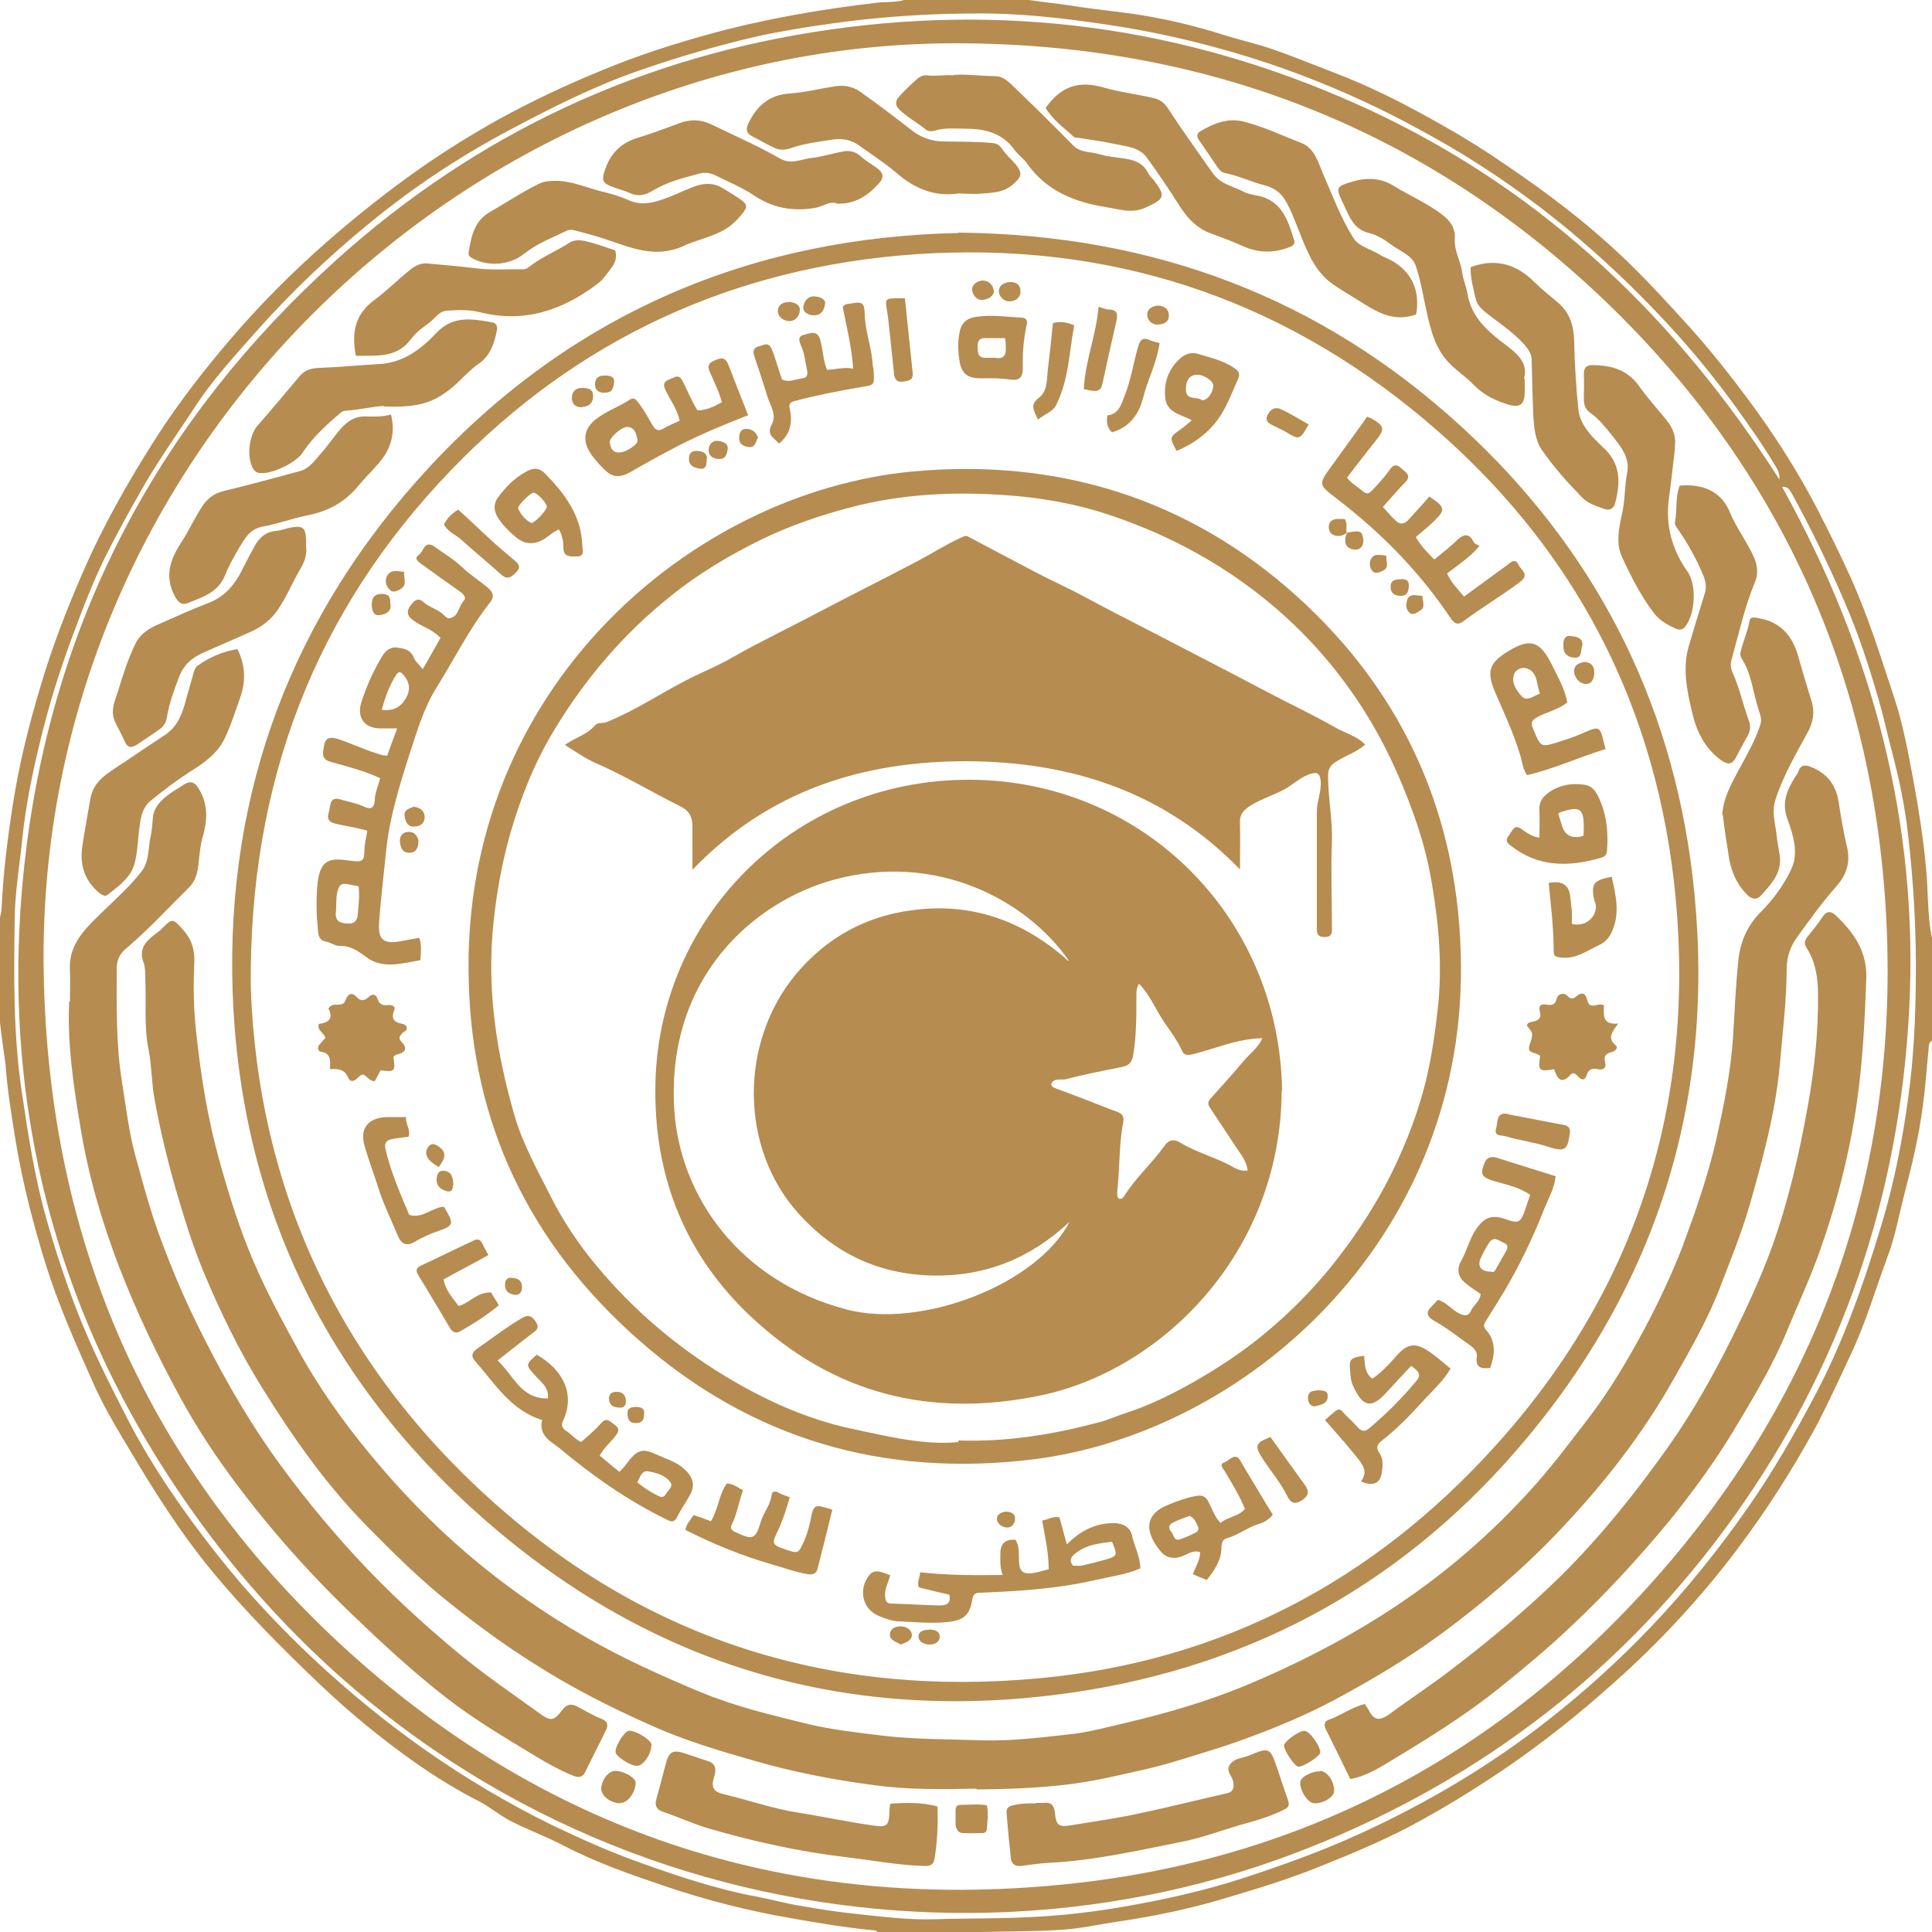 <?xml version="1.0" encoding="UTF-8"?>
<svg id="Layer_1" data-name="Layer 1" xmlns="http://www.w3.org/2000/svg" viewBox="0 0 50 50">
  <path d="m25.42,50h-2.71s-.04-.04-.06-.04c-.74-.07-1.47-.19-2.19-.32-1.11-.19-2.2-.47-3.26-.83-.89-.3-1.78-.61-2.62-1.05-.42-.22-.86-.38-1.28-.59-.32-.15-.58-.38-.88-.54-.61-.31-1.19-.67-1.74-1.06-.83-.59-1.61-1.23-2.35-1.93-1-.95-1.98-1.93-2.86-3-.79-.96-1.45-2-2.08-3.06-.36-.6-.73-1.21-1.01-1.86-.44-.99-.88-1.98-1.2-3.01-.32-1.03-.59-2.08-.77-3.15-.11-.68-.22-1.35-.27-2.04C.09,27.17.04,26.82,0,26.46c0-.9,0-1.81,0-2.71.01-.07.04-.15.04-.22.04-.9.15-1.8.29-2.69.16-1.04.41-2.05.71-3.05.3-1.02.68-2.01,1.11-2.99.52-1.2,1.17-2.34,1.87-3.44.58-.91,1.25-1.77,1.95-2.59.77-.9,1.61-1.74,2.5-2.52.64-.56,1.3-1.09,1.98-1.59.79-.58,1.61-1.1,2.47-1.58.86-.47,1.75-.89,2.66-1.26.91-.38,1.84-.68,2.79-.94,1.42-.39,2.87-.64,4.33-.81.23-.03.47,0,.7-.07h3.23c.37.06.75.09,1.12.15.61.1,1.23.15,1.84.25.71.12,1.41.29,2.1.51.41.13.83.22,1.23.36.53.18,1.06.4,1.58.6,1.01.38,1.95.87,2.88,1.4.55.31,1.09.65,1.61,1.01,1.03.7,2.03,1.45,2.94,2.31.64.6,1.22,1.24,1.81,1.89.53.59,1.02,1.21,1.49,1.84.67.9,1.28,1.85,1.8,2.85.31.6.61,1.21.89,1.83.44.99.76,2.02,1.1,3.05.24.72.37,1.47.51,2.21.13.71.24,1.42.31,2.15.07.64.03,1.29.17,1.92v2.6c-.11.05-.09.15-.1.24-.05.49-.08.98-.15,1.47-.1.77-.28,1.52-.48,2.28-.14.55-.24,1.11-.44,1.63-.31.84-.56,1.7-.95,2.52-.3.64-.59,1.28-.92,1.9-.59,1.08-1.26,2.13-2,3.11-.96,1.28-2.06,2.46-3.26,3.52-.85.76-1.73,1.46-2.67,2.11-.72.49-1.45.95-2.21,1.37-.85.48-1.76.86-2.66,1.22-.79.32-1.6.57-2.41.81-.92.28-1.87.48-2.83.62-.48.07-.95.18-1.43.21-.69.05-1.39.04-2.08.06ZM1.13,25.12c.11,7.02,2.71,12.94,7.93,17.66,5.25,4.73,11.47,6.69,18.46,5.99,6.35-.63,11.61-3.53,15.73-8.39,4.15-4.91,5.97-10.67,5.54-17.06-.42-6.19-2.93-11.48-7.46-15.73C36.67,3.23,31.08,1.12,24.71,1.12,12.02,1.13.93,11.8,1.13,25.12Zm44.92-12.7c.02-.16-.05-.28-.12-.39-.31-.52-.66-1.01-1.01-1.5-.53-.73-1.1-1.43-1.71-2.09-.71-.77-1.46-1.5-2.26-2.19-.96-.83-1.98-1.57-3.05-2.23-.59-.36-1.19-.69-1.81-1.01-1.06-.54-2.14-.99-3.26-1.37-1.38-.46-2.79-.8-4.23-1.01-1.14-.17-2.29-.3-3.44-.28-.78,0-1.57.04-2.35.11-.44.04-.88.09-1.3.15-.64.09-1.27.19-1.91.33-1.04.24-2.07.54-3.07.89-1.13.39-2.2.93-3.26,1.49-1.33.7-2.59,1.53-3.75,2.49-1,.82-1.94,1.71-2.81,2.68-.59.67-1.21,1.33-1.69,2.08-.42.64-.86,1.26-1.25,1.92-.37.64-.73,1.29-1.06,1.95-.35.72-.63,1.47-.91,2.23-.29.8-.54,1.61-.74,2.43-.21.85-.39,1.71-.48,2.58-.07.7-.19,1.39-.2,2.09-.02,1.51-.04,3.03.19,4.53.16,1.09.33,2.18.63,3.24.22.78.47,1.54.76,2.3.39,1.02.88,1.99,1.38,2.96.65,1.24,1.45,2.38,2.31,3.47.75.95,1.58,1.83,2.46,2.66,1.85,1.73,3.89,3.18,6.17,4.3.75.36,1.51.7,2.3.98.98.35,1.96.68,2.98.87.38.07.76.18,1.14.24.51.09,1.02.17,1.53.22.65.07,1.31.15,1.96.13.91-.03,1.82-.01,2.72-.07.72-.04,1.44-.13,2.14-.25,1.05-.18,2.09-.41,3.11-.74,1.04-.34,2.07-.71,3.07-1.17,1.72-.79,3.34-1.75,4.83-2.92.96-.75,1.85-1.56,2.69-2.44.91-.96,1.73-1.98,2.49-3.07.63-.9,1.17-1.84,1.68-2.8.78-1.45,1.32-3,1.79-4.57.32-1.07.53-2.16.68-3.27.13-.96.18-1.93.19-2.9.02-1.29-.05-2.58-.2-3.87-.08-.73-.23-1.44-.42-2.16-.12-.46-.22-.92-.35-1.37-.25-.85-.52-1.69-.88-2.51-.41-.96-.87-1.9-1.37-2.81-.05-.08-.09-.16-.24-.15,2.34,4.22,3.54,8.69,3.29,13.52-.25,4.81-1.73,9.2-4.53,13.12-2.81,3.93-6.49,6.78-10.98,8.57-9.71,3.88-22.28,1.24-29.33-9.29C1.21,33.51-.08,27.89.69,21.88c.77-6.02,3.5-11.08,8-15.14,3.66-3.3,7.94-5.29,12.83-5.98,4.89-.69,9.56.04,14.02,2.13,4.46,2.1,7.87,5.38,10.51,9.52Z" style="fill: #b68c50;"/>
  <path d="m25.26,46.29c-.88.02-1.76.03-2.64-.09-1.06-.14-2.1-.34-3.13-.64-.91-.26-1.81-.53-2.67-.92-1.03-.46-2.04-.97-2.99-1.58-.75-.47-1.46-.99-2.15-1.54-.79-.62-1.5-1.33-2.2-2.04-1.06-1.08-1.91-2.3-2.7-3.57-.59-.95-1.08-1.96-1.51-2.99-.29-.7-.51-1.42-.72-2.14-.22-.77-.41-1.55-.55-2.33-.08-.42-.07-.85-.15-1.26-.13-.62-.06-1.24-.09-1.86,0-.14,0-.29-.04-.41-.14-.35.04-.55.29-.74.06-.05.13-.09.18-.15.27-.27.28-.26.53.01.23.25.32.52.31.86-.03.61-.02,1.23.05,1.84.12,1.13.3,2.24.61,3.34.25.89.52,1.76.89,2.61.32.74.7,1.45,1.09,2.16.54,1,1.19,1.92,1.92,2.8.76.92,1.59,1.78,2.5,2.56.96.82,1.99,1.54,3.09,2.17.96.55,1.96,1,2.97,1.42.9.37,1.83.59,2.77.82.63.15,1.28.22,1.93.3.86.1,1.73.09,2.59.12.74.02,1.46-.07,2.19-.15.52-.05,1.02-.19,1.53-.31,1.03-.24,2.05-.54,3.03-.94,1.28-.53,2.5-1.15,3.67-1.9,1.45-.93,2.73-2.03,3.87-3.31.48-.54.92-1.13,1.36-1.7.57-.74,1.04-1.54,1.48-2.36.36-.68.69-1.38.97-2.1.34-.92.66-1.83.88-2.79.19-.86.37-1.73.43-2.62.04-.67.07-1.35.14-2.02.05-.47.23-.89.59-1.25.31-.31.58-.68.77-1.08.21-.42.06-.9-.09-1.31-.16-.43-.01-.75.19-1.08.03-.05.07-.09.09-.15.05-.17.17-.19.33-.12.41.16.64.46.71.88.06.4.13.8.22,1.19.09.38,0,.7-.26,1-.38.43-.72.9-1.05,1.36-.16.23-.24.47-.25.76,0,.85-.11,1.69-.18,2.54-.12,1.24-.44,2.42-.78,3.61-.21.73-.5,1.43-.77,2.14-.32.83-.76,1.59-1.19,2.35-.81,1.44-1.82,2.73-2.96,3.93-.94.99-1.97,1.87-3.07,2.68-.83.61-1.7,1.13-2.6,1.62-.84.46-1.73.83-2.63,1.15-.53.19-1.06.34-1.6.51-.58.18-1.18.3-1.77.43-1.12.25-2.26.3-3.4.31Z" style="fill: #b68c50;"/>
  <path d="m24.8,6.02c5.07.05,9.39,1.69,13.03,5.03,3.4,3.12,5.42,7.01,5.97,11.6.65,5.44-.76,10.33-4.27,14.55-3.07,3.69-7.02,5.91-11.76,6.6-5.75.84-10.88-.65-15.25-4.49-4.11-3.61-6.31-8.2-6.5-13.66-.17-5.18,1.55-9.73,5.07-13.54,3.72-4.02,8.39-5.97,13.71-6.08ZM6.49,25.55c.18,5.16,2.23,9.7,6.26,13.31,4.05,3.62,8.82,5.08,14.18,4.57,4.69-.44,8.62-2.53,11.75-5.99,3.63-4,5.18-8.78,4.69-14.16-.46-5-2.64-9.17-6.48-12.4-3.8-3.2-8.22-4.64-13.2-4.3-4.72.33-8.76,2.2-12.02,5.59-3.51,3.65-5.23,8.07-5.18,13.38Z" style="fill: #b68c50;"/>
  <path d="m1.81,25.92c0-.27.01-.54,0-.81-.04-.66.38-1.06.8-1.47.36-.35.73-.68,1.04-1.07.22-.27.18-.62.25-.94.04-.16.04-.32.06-.49.03-.25.19-.41.38-.56.13-.1.28-.18.41-.27.19-.12.3-.07.41.13.24.41.2.83.08,1.24-.08.29-.08.58-.13.86-.04.19-.12.34-.25.46-.53.52-1.03,1.07-1.6,1.55-.16.13-.24.3-.24.52,0,.99-.02,1.97.14,2.95.1.62.17,1.24.33,1.84.19.7.38,1.41.63,2.1.29.79.61,1.56.98,2.31.56,1.14,1.18,2.25,1.91,3.3.67.95,1.4,1.85,2.19,2.71.83.9,1.73,1.73,2.67,2.51.68.56,1.41,1.06,2.12,1.57.26.19.35.17.55-.09.1-.14.21-.2.39-.11.21.11.42.24.63.32.18.07.18.18.12.3-.17.36-.36.71-.53,1.07-.1.21-.26.13-.4.07-.31-.13-.61-.3-.89-.47-.81-.49-1.62-.97-2.36-1.55-.84-.66-1.62-1.38-2.39-2.12-.75-.72-1.45-1.47-2.11-2.26-.86-1.03-1.65-2.11-2.3-3.29-.61-1.11-1.16-2.26-1.62-3.45-.45-1.18-.8-2.38-1-3.62-.18-1.07-.34-2.15-.29-3.24Z" style="fill: #b68c50;"/>
  <path d="m34.94,46.03c-.21-.43-.42-.86-.63-1.28-.06-.12-.02-.21.07-.24.32-.11.6-.33.94-.41.03.05.06.08.08.12.15.3.28.34.56.14.54-.4,1.11-.77,1.65-1.19.97-.74,1.9-1.52,2.77-2.37,1.05-1.04,1.96-2.18,2.81-3.38.62-.88,1.14-1.81,1.62-2.77.39-.79.76-1.58,1.06-2.41.42-1.18.7-2.4.92-3.64.17-.95.27-1.9.26-2.86,0-.42-.06-.84-.29-1.2-.08-.12-.06-.2.02-.3.13-.16.26-.32.38-.5.12-.19.24-.16.37-.03.46.44.79.92.77,1.61-.04,1.07-.09,2.13-.24,3.18-.19,1.35-.53,2.67-.99,3.95-.24.67-.55,1.33-.82,1.99-.38.92-.89,1.76-1.4,2.61-.5.82-1.07,1.6-1.68,2.35-.78.94-1.6,1.83-2.49,2.67-.61.58-1.26,1.12-1.92,1.65-.84.67-1.74,1.23-2.65,1.78-.35.21-.7.45-1.15.54Z" style="fill: #b68c50;"/>
  <path d="m39.46,9.81c0,.15,0,.23,0,.31,0,.35-.11.45-.46.34-.32-.1-.62-.25-.86-.5-.18-.19-.41-.34-.6-.53-.39-.38-.51-.87-.62-1.37-.09-.4-.15-.8-.28-1.18-.1-.28-.41-.38-.64-.55-.17-.13-.36-.25-.57-.3-.43-.1-.53-.49-.69-.81-.18-.37-.15-.4.26-.52.37-.11.73-.1,1.07.11.42.26.87.45,1.26.75.21.16.34.35.32.63-.02.3.15.56.19.85.02.19.11.38.14.57.1.61.54.98.98,1.31.35.26.59.5.48.88Z" style="fill: #b68c50;"/>
  <path d="m27.08,2.77c.39-.55.86-.69,1.5-.5.42.12.86.17,1.28.27.18.04.29.14.39.3.36.55.74,1.08,1.12,1.62.21.31.52.35.79.49.11.06.24.09.37.11.64.12.8.63.96,1.15.04.11-.04.16-.13.19-.39.15-.78.15-1.17-.02-.28-.13-.57-.23-.86-.34-.34-.13-.57-.36-.77-.66-.28-.44-.57-.88-.88-1.3-.2-.28-.55-.29-.86-.36-.32-.07-.64-.11-.97-.16-.02,0-.04,0-.05-.01-.26-.24-.56-.45-.74-.76Z" style="fill: #b68c50;"/>
  <path d="m9.94,10.51c-.2-.01-.59.09-.99.12-.04,0-.08.01-.12.04-.38.32-.74.65-1.01,1.06-.17.25-.81.56-1.11.51-.08-.01-.12-.05-.16-.11-.17-.29-.11-.85.11-1.11.37-.42.73-.85,1.09-1.28.14-.17.31-.21.52-.22.53-.02,1.05-.07,1.57-.1.61-.04,1.06-.39,1.45-.8.43-.46.92-.37,1.44-.28.12.02.15.11.13.21-.07.34-.17.66-.48.87-.22.15-.41.37-.61.55-.53.46-.93.58-1.83.55Z" style="fill: #b68c50;"/>
  <path d="m14.38,4.68c.41,0,.78.17,1.17.27.25.06.5.13.74.24.38.16.74.02,1.1-.12.22-.09.44-.2.66-.27.2-.06.41-.06.6.04.11.06.22.13.33.2.42.26.42.29.09.65-.38.41-.92.46-1.39.68-.73.33-1.37.03-2.04-.19-.27-.09-.54-.16-.82-.23-.04-.01-.09,0-.13.01-.39.19-.79.34-1.13.61-.37.3-.95.34-1.36.1-.07-.04-.08-.09-.07-.15.07-.41.14-.8.56-1.04.42-.24.82-.51,1.25-.72.14-.07.28-.08.43-.08Z" style="fill: #b68c50;"/>
  <path d="m10.12,10.73c.12.5-.01.91-.33,1.27-.17.2-.36.38-.53.59-.35.42-.79.65-1.32.75-.39.08-.76.22-1.15.29-.32.06-.45.3-.59.53-.14.24-.28.48-.38.74-.18.43-.57.55-.94.7-.19.08-.28-.02-.37-.2-.28-.55-.06-1,.23-1.44.18-.29.32-.6.51-.88.14-.2.3-.31.53-.37.66-.16,1.33-.34,1.99-.52.24-.07.38-.28.54-.46.2-.22.36-.48.57-.7.18-.18.37-.27.62-.25.2,0,.4.01.61-.05Z" style="fill: #b68c50;"/>
  <path d="m24.67,1.94c.35-.03.71.03,1.08.03.18,0,.31.11.43.22.54.52,1.08,1.05,1.6,1.58.19.19.45.15.67.22.22.07.46.08.69.12.25.04.46.13.58.38.03.06.08.11.13.16.33.43.29.5-.2.72-.36.17-.69.04-1.03-.01-.81-.13-1.54-.42-2.04-1.13-.09-.13-.24-.23-.33-.36-.32-.44-.78-.54-1.28-.54-.26,0-.52-.03-.77.05-.07.02-.16.03-.23-.02-.22-.18-.47-.31-.68-.51-.14-.13-.12-.24-.02-.35.15-.17.31-.32.48-.47.06-.05.16-.09.24-.08.23.03.45-.02.69,0Z" style="fill: #b68c50;"/>
  <path d="m43.46,12.57c.59-.06,1.09.14,1.31.69.17.41.45.77.63,1.18.09.21.1.42.02.62-.27.65-.42,1.34-.61,2.02-.03.11-.02.22.03.33.18.4.27.83.42,1.24.05.14.04.26-.03.39-.11.19-.21.39-.32.59-.1.17-.21.15-.36.05-.43-.31-.64-.74-.76-1.25-.13-.56-.25-1.12-.09-1.69.13-.45.27-.9.41-1.35.05-.15.05-.28-.01-.45-.18-.45-.41-.86-.68-1.25-.04-.06-.09-.12-.07-.19.06-.3,0-.62.12-.93Z" style="fill: #b68c50;"/>
  <path d="m44.57,21.11c.02-.42.21-.78.41-1.15.21-.39.44-.78.58-1.21.04-.12,0-.24-.04-.36-.15-.44-.18-.92-.43-1.32-.03-.05-.06-.11-.05-.17.06-.28.19-.55.24-.84.02-.11.15-.08.24-.06.57.1.87.46,1.02.99.11.4.23.79.35,1.18.08.27.03.52-.1.77-.31.57-.64,1.13-.84,1.75-.11.33,0,.63.03.94.02.17.05.34.08.51.06.45-.22.74-.48,1.03-.11.12-.24.12-.38-.03-.27-.28-.4-.6-.46-.98-.05-.36-.12-.71-.15-1.07Z" style="fill: #b68c50;"/>
  <path d="m21.65,5.26c-.19-.06-.36.09-.56.12-.58.1-1.1,0-1.59-.33-.3-.2-.64-.34-.96-.5-.14-.07-.29-.1-.43-.06-.41.11-.83.21-1.21.44-.18.11-.37.17-.59.07-.12-.06-.26-.09-.39-.14-.33-.11-.37-.18-.25-.5.14-.4.41-.66.82-.79.37-.11.73-.25,1.09-.38.28-.11.56-.1.83.03.59.29,1.2.55,1.77.88.3.17.54.02.81-.01.28-.03.55-.12.83-.17.17-.03.31,0,.45.12.13.12.29.21.44.32.15.11.17.24.05.37-.29.33-.63.56-1.11.54Z" style="fill: #b68c50;"/>
  <path d="m6.15,16.81c.21.43.21.84.06,1.26-.13.36-.24.73-.41,1.07-.18.36-.51.6-.85.81-.37.24-.72.5-1.06.78-.18.15-.24.38-.27.6-.05.32-.05.64-.12.95-.09.43-.42.64-.72.88-.06.05-.14,0-.21-.05-.38-.32-.51-.72-.44-1.2.06-.42.14-.83.21-1.24.06-.37.32-.58.61-.77.43-.28.86-.58,1.29-.86.37-.23.49-.6.59-.99.06-.22.13-.45.19-.67.02-.06.05-.12.09-.15.31-.22.65-.37,1.03-.43Z" style="fill: #b68c50;"/>
  <path d="m7.92,14.13c.03.2-.03.4-.14.58-.2.34-.35.71-.57,1.04-.18.28-.43.47-.72.6-.42.19-.85.37-1.27.56-.28.13-.48.32-.59.62-.13.34-.25.67-.31,1.03-.02.13-.08.24-.2.32-.18.13-.37.25-.56.38-.15.1-.26.11-.34-.09-.07-.17-.18-.34-.25-.51-.12-.28.01-.53.09-.79.12-.4.25-.8.43-1.18.13-.29.37-.43.65-.55.41-.18.82-.37,1.24-.53.46-.17.72-.51.92-.93.1-.2.21-.4.32-.6.12-.19.28-.32.52-.34.14-.01.27-.07.4-.09.3-.05.37.01.38.32,0,.05,0,.1,0,.17Z" style="fill: #b68c50;"/>
  <path d="m36.64,8.14c-.62.22-1.07-.11-1.54-.4-.19-.12-.38-.23-.57-.36-.53-.35-.72-.93-.94-1.47-.1-.25-.19-.5-.33-.73-.12-.2-.29-.32-.52-.38-.35-.09-.68-.25-1.03-.32-.13-.02-.19-.14-.26-.24-.14-.2-.27-.4-.41-.6-.07-.09-.08-.18.02-.24.34-.2.69-.35,1.1-.26.53.13,1.02.37,1.52.56.35.14.44.52.57.82.24.55.45,1.12.77,1.63.14.23.44.29.67.43.09.06.2.1.3.15.54.29.77.79.66,1.4Z" style="fill: #b68c50;"/>
  <path d="m24.85,5c-.66.11-1.19-.12-1.68-.55-.28-.24-.6-.44-.9-.66-.21-.16-.45-.22-.71-.18-.37.06-.75.1-1.11.23-.12.04-.26.05-.38,0-.2-.09-.4-.21-.6-.31-.15-.08-.18-.18-.1-.34.22-.46.55-.74,1.07-.77.4-.03.79-.13,1.19-.19.29-.04.51.04.71.2.42.3.83.61,1.24.93.24.19.5.29.81.3.42.01.85,0,1.27.04.12.01.2.04.27.15.1.15.24.27.36.41.18.23.15.31-.07.51-.24.21-.53.22-.82.24-.18.02-.36,0-.55,0Z" style="fill: #b68c50;"/>
  <path d="m43.35,11.58c-.05.44-.1.89-.16,1.33-.09.69.08,1.31.48,1.88.24.34.21,1.07-.05,1.42-.07.09-.15.1-.25.06-.22-.1-.42-.21-.58-.42-.33-.44-.58-.93-.81-1.43-.17-.36-.08-.76,0-1.13.08-.35.06-.7.13-1.05.08-.4-.17-.69-.39-.97-.17-.21-.34-.43-.57-.59-.11-.08-.16-.19-.16-.34,0-.22.01-.43,0-.65,0-.2.08-.25.27-.24.46.01.86.13,1.15.53.22.31.47.59.71.88.17.21.27.44.22.72Z" style="fill: #b68c50;"/>
  <path d="m15.92,6.48c.06.19-.01.34-.11.47-.1.14-.21.29-.34.39-.91.69-1.9,1.03-3.05.74-.28-.07-.57-.06-.86-.04-.21.02-.31.21-.46.32-.17.12-.34.25-.46.41-.38.52-.92.42-1.43.44-.11-.58-.04-1.06.47-1.44.33-.24.62-.54.95-.8.14-.11.28-.17.45-.15.4.04.81.07,1.21.12.42.06.83.02,1.25.03.07,0,.11-.03.16-.07.32-.25.7-.4,1.04-.62.16-.1.35-.06.53-.01.22.06.44.14.65.21Z" style="fill: #b68c50;"/>
  <path d="m38.07,6.91c.65-.24,1.19-.06,1.64.39.19.19.41.36.62.54.3.26.4.59.41.99.01.6.05,1.19.11,1.78.05.41.36.7.64.97.46.42.45.91.31,1.44-.04.15-.15.2-.28.15-.2-.07-.41-.13-.57-.29-.38-.39-.74-.79-1.05-1.24-.18-.27-.2-.6-.22-.92-.02-.47-.03-.93-.04-1.4,0-.16-.08-.27-.18-.39-.3-.34-.68-.58-1.03-.86-.12-.1-.2-.19-.24-.34-.06-.27-.14-.53-.13-.82Z" style="fill: #b68c50;"/>
  <path d="m23.04,46.68c.41-.03.8-.04,1.22.07.02.45,0,.92-.08,1.38-.03.15-.15.17-.28.16-.68-.02-1.35-.15-2.03-.23-1.19-.14-2.35-.4-3.5-.73-.41-.12-.8-.3-1.21-.44-.18-.06-.22-.17-.17-.34.09-.32.17-.65.26-.97.07-.24.18-.29.42-.22.22.07.44.15.66.22.22.07.2.26.15.41-.09.28,0,.39.27.45.64.15,1.26.37,1.9.47.64.1,1.28.24,1.92.33.39.06.44.02.45-.39,0-.05.01-.1.02-.17Z" style="fill: #b68c50;"/>
  <path d="m26.82,46.66c.06,0,.12,0,.18,0,.2-.03.28.06.3.25.03.33.1.38.41.33.59-.1,1.19-.18,1.78-.31.76-.16,1.51-.35,2.26-.52.15-.03.19-.12.17-.27-.01-.17-.23-.31-.07-.5.13-.15.32-.14.48-.21.53-.22.54-.2.73.35.09.27.18.54.27.8.04.12.04.18-.09.25-.38.19-.78.3-1.18.41-.47.14-.93.31-1.4.41-1.16.23-2.32.5-3.51.56-.24.01-.48.05-.72.08-.16.02-.25-.05-.27-.2-.04-.39-.08-.78-.11-1.16-.01-.12.03-.18.17-.21.2-.05.39-.05.59-.05Z" style="fill: #b68c50;"/>
  <path d="m16.86,45.15c0,.25-.22.56-.38.55-.19-.01-.55-.25-.55-.36,0-.18.24-.55.36-.55.18,0,.57.25.57.36Z" style="fill: #b68c50;"/>
  <path d="m33.77,44.8c.12,0,.39.37.4.55,0,.09-.43.38-.57.37-.09,0-.36-.4-.37-.54,0-.11.38-.39.54-.39Z" style="fill: #b68c50;"/>
  <path d="m16.05,46.67c-.26-.01-.5-.2-.49-.39.02-.24.19-.45.37-.45.21,0,.52.18.52.3,0,.26-.21.54-.4.53Z" style="fill: #b68c50;"/>
  <path d="m34.16,45.83c.18,0,.36.25.37.51,0,.16-.26.33-.51.33-.17,0-.38-.32-.37-.54,0-.14.29-.29.52-.29Z" style="fill: #b68c50;"/>
  <path d="m25.54,46.72c.04.2.02.4,0,.6,0,.06-.03.12-.11.12-.17,0-.35.01-.52,0-.11-.01-.17-.1-.18-.22,0-.12,0-.24,0-.36,0-.09.03-.15.13-.15.22,0,.44-.03.67.01Z" style="fill: #b68c50;"/>
  <path d="m12.13,25.34c-.19-7.52,5.77-12.61,11.51-13.14,3.72-.34,7.1.69,9.91,3.22,2.83,2.55,4.24,5.8,4.26,9.6.04,7.14-5.61,12.08-11.09,12.75-3.87.47-7.29-.53-10.2-3.1-2.79-2.46-4.31-5.56-4.39-9.32Zm12.67,11.94c1.29.04,2.46-.16,3.6-.46.25-.06.49-.17.73-.25.63-.2,1.22-.5,1.79-.82.52-.3,1.02-.62,1.5-.99.85-.66,1.6-1.41,2.25-2.26.52-.68.98-1.4,1.36-2.17.29-.6.54-1.21.73-1.84.24-.78.36-1.58.45-2.39.12-1.09.03-2.16-.15-3.22-.1-.61-.26-1.21-.47-1.79-.37-1.04-.84-2.04-1.45-2.95-.86-1.29-1.94-2.37-3.22-3.24-.99-.67-2.06-1.19-3.2-1.57-.89-.3-1.82-.46-2.76-.52-1.33-.09-2.65-.02-3.95.32-.79.21-1.56.47-2.3.83-.84.41-1.64.89-2.37,1.48-1.21.97-2.2,2.13-3,3.46-.51.84-.87,1.75-1.14,2.69-.21.75-.35,1.52-.43,2.3-.18,1.72.08,3.39.56,5.03.22.73.6,1.4.94,2.08.32.63.72,1.22,1.17,1.76.93,1.12,2.03,2.06,3.27,2.82,1.03.63,2.12,1.13,3.3,1.39.95.2,1.9.44,2.79.35Z" style="fill: #b68c50;"/>
  <path d="m9.51,21.5c-.3-.09-.58-.12-.85-.19-.19-.05-.19-.16-.15-.29.05-.15,0-.42.3-.33.2.06.4.09.6.18.14.07.27.09.29-.16,0-.19.09-.38.14-.57-.41-.19-.84-.3-1.27-.42-.28-.07-.21-.26-.18-.44.04-.22.19-.2.34-.16.4.13.78.32,1.19.43.02,0,.05,0,.1.01.08-.23.16-.45.26-.71-.17,0-.3,0-.44,0-.41,0-.61-.28-.49-.67.13-.41.31-.81.53-1.18.08-.14.21-.27.4-.24.17.02.34.05.42.24.04.11.14.19.24.32.16-.28.31-.54.46-.81-.19-.21-.45-.28-.67-.43-.18-.12-.24-.24-.09-.43.1-.13.19-.19.33-.06.16.14.38.18.53.34.03.04.09.08.13.07.25-.04.23-.31.37-.45.09-.09-.02-.19-.11-.25-.33-.23-.66-.47-.98-.7-.08-.06-.21-.14-.07-.24.12-.08.14-.4.41-.21.23.17.49.32.7.52.2.19.43.34.64.51.17.14.23.25.07.44-.53.68-.91,1.45-1.36,2.17-.33.53-.5,1.11-.68,1.66-.27.84-.54,1.7-.63,2.59-.06.62-.14,1.24-.18,1.86-.03.42.13.54.55.46.16-.03.32-.06.49-.09.07.2.04.37.03.58-.48.08-.98.24-1.4-.08-.23-.17-.42-.3-.7-.29-.11,0-.22-.09-.34-.11-.16-.03-.2-.13-.21-.28-.04-.38-.05-.76-.02-1.14.06-.78.37-.74.9-.67.27.04.32-.02.32-.25,0-.18.05-.35.08-.56Zm-.21,1.44c-.09-.02-.17-.03-.26-.05-.17-.04-.26-.02-.31.19-.04.19-.02.38-.04.56-.01.22.14.25.3.26.17.02.26-.07.27-.24.02-.24.05-.48.02-.73Zm.58-4.57c.32.04.51-.09.63-.31.11-.19.1-.39-.05-.57-.06-.08-.13-.15-.21-.02-.17.27-.28.56-.37.9Z" style="fill: #b68c50;"/>
  <path d="m12.88,35.21c.41.38.6,1,1.3.98.03-.29-.18-.42-.31-.57-.27-.3-.28-.29.02-.56.67.38,1,1.01.69,1.69-.06.12-.05.2.07.28.14.09.25.23.39.29.18-.16.36-.31.51-.48.15-.18.23-.05.34.02.14.09.14.18.04.3-.13.17-.3.31-.41.51.17.14.33.28.51.42.07-.07.13-.13.18-.2.36-.5.5-.36.96-.17.19.08.38.15.54.3.23.21.29.42.14.68-.1.19-.23.36-.32.55-.08.16-.16.14-.29.07-1-.49-1.91-1.13-2.76-1.84-.21-.17-.55-.32-.45-.73-.81-.25-1.22-.94-1.73-1.52-.11-.12-.1-.22.04-.32.39-.27.76-.56,1.17-.8.18-.11.28-.03.37.12.09.16-.02.21-.12.29-.28.21-.55.43-.87.68Zm3.62,3.16c.18.14.34.25.53.34.08.04.15.05.2-.04.06-.1.2-.2.12-.31-.13-.18-.35-.24-.56-.28-.18-.04-.22.14-.3.29Z" style="fill: #b68c50;"/>
  <path d="m35.39,10.79c.08.03.1.04.12.05.33.19.33.27.09.57-.25.31-.49.63-.74.95.12.16.28.24.42.36.12.11.2,0,.26-.06.15-.16.31-.33.43-.51.13-.18.22-.1.33,0,.11.09.22.17.07.33-.2.2-.38.42-.58.64.13.14.23.27.35.37.12.11.24.05.33-.06.18-.2.36-.39.52-.58.41.27.42.34.15.61-.16.16-.34.3-.5.44.15.25.31.41.48.58.21-.17.41-.33.6-.51.17-.16.31-.17.42.06.02.04.08.06.15.1-.26.3-.55.49-.84.71.1.23.27.4.44.6.38-.28.75-.55,1.12-.82.1-.07.2-.19.29,0,.06.13.3.24.04.44-.48.36-.99.66-1.47,1.02-.13.1-.22.07-.32-.07-.8-1.2-1.8-2.22-2.95-3.1-.48-.37-.49-.37-.13-.86.26-.36.52-.72.78-1.08.05-.06.09-.13.12-.18Z" style="fill: #b68c50;"/>
  <path d="m23.04,40.77c-.05.19-.16.36-.13.57.01.1.04.16.15.16.42.01.83.04,1.25.05.18,0,.31-.05.26-.28-.26-.06-.53-.12-.79-.19-.06-.15.04-.26.03-.39.72.08,1.41.08,2.14.07-.08-.2-.06-.38-.06-.56q0-.38.39-.35c.11.17.08.36.09.55.01.27.11.35.37.31.13-.02.25-.06.4-.1,0-.42-.09-.83-.17-1.26.16-.02.28-.12.45-.08.06.22.12.45.19.7.34-.35.75-.56,1.23-.55.22,0,.41.1.46.33.06.28.21.53.21.84-.36.16-.77.21-1.16.3-.99.23-1.99.29-3,.33-.14,0-.17.07-.19.19-.07.41-.24.53-.66.57-.41.04-.81,0-1.22-.02-.18,0-.37-.07-.54-.14-.4-.17-.52-.63-.29-.99.13-.2.24-.21.59-.06Zm4.74-.25c.07,0,.14.01.2,0,.19-.04.38-.09.57-.14.38-.11.38-.11.23-.48-.32.04-.64.07-.92.28-.11.08-.22.18-.09.34Z" style="fill: #b68c50;"/>
  <path d="m38.58,35.4c-.24.03-.4,0-.36-.28.02-.13-.07-.23-.17-.3-.3-.21-.6-.45-.92-.63-.23-.13-.23-.24-.06-.4.05-.05.09-.1.14-.15.23.06.37.27.57.36.13.06.23.06.29-.08.07-.15.23-.24.25-.43-.13-.09-.27-.18-.39-.28-.2-.16-.24-.36-.11-.59.15-.26.21-.57.39-.82.21-.3.4-.37.75-.25.34.12.39.1.51-.24.04-.12.08-.24.13-.39-.28-.19-.6-.26-.92-.35-.33-.1-.38-.17-.27-.45.06-.17.18-.2.32-.16.51.16,1.01.32,1.53.48-.03.3-.18.57-.29.83-.28.72-.61,1.41-1,2.08-.16.27-.33.54-.5.81-.05.09-.11.15-.01.26.26.29.23.63.11.97Zm.01-2.49c.08.04.11-.04.14-.1.08-.13.15-.27.23-.4.07-.11.08-.2-.05-.25-.12-.05-.25-.18-.37,0-.08.12-.15.25-.21.38-.11.22-.01.37.25.37Z" style="fill: #b68c50;"/>
  <path d="m19.35,10.75c-.64.25-1.24.5-1.82.8-.41.21-.82.44-1.22.67-.27.15-.47.14-.68-.08-.14-.14-.27-.28-.38-.46-.18-.31-.12-.6.17-.83.27-.21.59-.32.87-.5.1-.07.16-.03.23.07.14.18.25.38.36.57.08.15.16.18.31.09.12-.07.26-.13.4-.19-.06-.29-.23-.52-.35-.76-.07-.13-.1-.24.08-.31.14-.05.25-.17.36.07.12.24.22.49.37.73.22,0,.42-.09.63-.21-.06-.26-.19-.5-.29-.74-.07-.15-.1-.26.1-.34.18-.08.28-.09.36.11.16.42.33.84.51,1.3Zm-3.32.96c.17,0,.5-.22.47-.32-.03-.14-.06-.32-.25-.34-.15-.02-.49.28-.47.4.02.14.07.27.25.26Z" style="fill: #b68c50;"/>
  <path d="m41.57,19.38c-.7.21-1.35.52-2.05.68-.1-.14-.12-.3-.16-.46-.17-.58-.42-1.12-.66-1.67-.23-.55-.2-.78.44-1.14.48-.26.73-.18,1.02.41.15.31.34.62.4.98-.22.18-.51.24-.76.37-.15.08-.2.15-.12.32.2.48.19.48.69.32.23-.07.45-.15.67-.25.34-.15.38-.12.46.25.01.05.03.1.05.19Zm-1.72-1.44c-.09-.24-.05-.54-.33-.64-.14-.05-.3.03-.34.16-.07.22.07.41.2.56.13.14.3,0,.47-.07Z" style="fill: #b68c50;"/>
  <path d="m35.3,35.06c.03.23,0,.47.22.62.24-.17.44-.38.62-.59.27-.31.48-.35.8-.14.21.13.39.3.6.47-.2.34-.49.59-.74.87-.33.36-.67.71-1.06,1.01-.1.08-.13.17-.05.29.1.14.1.29.08.45-.03.35-.21.44-.55.3.21-.27.02-.47-.14-.67-.25-.31-.52-.61-.79-.92.1-.09.18-.16.27-.23.07-.06.12-.06.19.02.12.14.26.25.38.39.1.12.2.13.31.03.45-.38.86-.79,1.23-1.24.12-.15.03-.25-.15-.37-.22.23-.44.47-.66.71-.4.43-.61.32-.85-.21-.05-.11-.06-.25-.07-.38-.03-.29.01-.34.36-.38Z" style="fill: #b68c50;"/>
  <path d="m21.39,9.57c.23,0,.43-.08.69-.03-.04-.57-.17-1.09-.27-1.59.05-.09.12-.08.18-.09.33-.06.38-.04.39.29.01.42.17.81.2,1.23,0,.08.03.15.03.23.02.37.02.35-.34.41-.58.1-1.15.21-1.71.36-.16.04-.14.13-.11.26.06.33-.01.61-.29.84-.13-.16-.34-.22-.18-.51.13-.24-.06-.5-.13-.74-.1-.34-.22-.68-.33-1.02-.05-.14,0-.22.13-.25.11-.02.23-.13.32.07.11.26.17.53.27.79.18.09.35-.01.53-.03.11-.01.14-.1.12-.19-.05-.21-.06-.43-.15-.63-.05-.12-.11-.26.05-.3.14-.03.36-.16.44.13.07.26.07.53.18.79Z" style="fill: #b68c50;"/>
  <path d="m31.58,39.42c.19-.17.46-.16.64-.37-.14-.34-.33-.65-.52-.97-.06-.09-.16-.19,0-.24.12-.04.27-.28.41-.02.09.16.19.32.29.49.18.29.35.59.54.89-.11.14-.25.21-.39.25-.28.09-.51.28-.8.36-.12.03-.13.13-.14.24,0,.33-.18.59-.38.84-.13-.05-.24-.1-.36-.15.07-.19.19-.36.19-.57-.13-.05-.27.01-.38.07-.25.12-.48.11-.65-.1-.34-.41-.49-.91.19-1.19.23-.1.46-.18.71-.23.22-.05.3.04.37.2.08.16.14.33.28.49Zm-.79-.19c-.16.06-.32.11-.46.19-.09.05-.09.15-.02.22.07.07.06.25.22.2.13-.04.26-.1.38-.16.08-.03.13-.09.09-.18-.05-.11-.09-.22-.22-.27Z" style="fill: #b68c50;"/>
  <path d="m8.54,27.65c.01-.22.02-.39-.23-.43-.08-.01-.11-.11-.04-.19.05-.06.1-.12.15-.16-.02-.14-.22-.19-.17-.37.24-.03.39-.13.25-.4.06-.1.15-.1.24-.1.11,0,.17-.02.21-.13.06-.16.16-.2.29-.06.1.11.19.09.29,0,.1-.1.2-.09.24.04.05.15.14.18.28.16.09,0,.2.02.15.14-.09.24.02.31.22.35.04,0,.07.04.1.06.04.12-.07.13-.12.19-.06.07-.09.12-.02.2.17.17.13.28-.1.34-.04,0-.07.04-.1.06.06.37.04.4-.33.35-.05.09-.1.19-.15.28-.15,0-.19-.13-.3-.17-.07,0-.11.06-.16.1-.08.08-.18.1-.23-.02-.08-.2-.24-.24-.46-.22Z" style="fill: #b68c50;"/>
  <path d="m17.74,39.58c.03-.15.13-.24.21-.37.15.05.3.1.45.16.19-.31.2-.68.41-.98.16.01.28.1.42.18-.11.29-.15.59-.28.86-.05.1-.05.16.08.22.45.21.52.2.66-.27.07-.24.25-.43.28-.69,0-.08.08-.12.18-.06.08.05.17.07.29.12-.09.3-.18.6-.32.89-.15.3-.14.34.18.45.37.13.36.12.52-.23.07-.16.11-.32.15-.49.09-.45.09-.45.57-.3-.12.5-.25,1.01-.38,1.52-.03.13-.11.17-.25.15-.31-.05-.61-.16-.92-.25-.77-.22-1.51-.52-2.24-.89Z" style="fill: #b68c50;"/>
  <path d="m41.19,26.02c.1.03.2-.07.32,0,0,.22-.07.51.37.47-.16.22-.29.37-.07.56.09.07-.02.16-.11.18-.15.04-.2.11-.16.26.04.15-.05.21-.19.18-.15-.03-.24,0-.29.16-.04.12-.11.14-.21.04-.05-.06-.13-.14-.2-.06-.25.28-.35.09-.43-.14-.39.07-.42.04-.36-.35-.06-.03-.12-.06-.19-.08-.11-.03-.11-.1-.09-.18.1-.31.11-.31-.06-.51,0-.1.09-.09.15-.11.15-.03.23-.09.18-.27-.04-.14.03-.2.17-.17.14.03.23,0,.27-.16.02-.08.08-.12.17-.12.11,0,.14.16.27.11.08-.04.14-.14.25-.11.11.06.07.21.17.29Z" style="fill: #b68c50;"/>
  <path d="m39.84,21.68c0-.24.01-.47,0-.7-.02-.23.09-.37.27-.49.27-.18.58-.23.9-.18.25.04.34.26.42.46.16.39.19.81.16,1.23,0,.11-.05.17-.16.2-.83.24-1.62.25-2.34-.32-.15-.11-.1-.18-.02-.29.08-.11.13-.27.31-.13.14.1.29.2.47.22Zm1.14-.05c.04-.71-.05-.8-.62-.6,0,0-.01.01-.03.03.02.08.05.17.08.26q.11.45.57.31Z" style="fill: #b68c50;"/>
  <path d="m30.85,10.88c-.06-.03-.08-.04-.1-.05-.25-.11-.55-.19-.59-.51-.05-.4.07-.77.39-1.05.13-.12.3-.16.46-.11.32.1.66.17.94.37.09.06.16.13.09.28-.15.33-.27.67-.47.97-.28.42-.67.7-1.12.89-.19-.36-.19-.35.12-.57.09-.06.17-.14.28-.23Zm.26-.52c.14,0,.28-.19.29-.38,0-.12-.25-.3-.45-.28-.22.02-.26.23-.26.38,0,.3.3.17.42.28Z" style="fill: #b68c50;"/>
  <path d="m14.47,13.7c-.22.09-.35.27-.56.33-.23.07-.4,0-.55-.12-.17-.14-.33-.3-.46-.49-.14-.21-.13-.41.02-.59.2-.26.43-.49.73-.64.17-.09.32-.08.46.07.51.52.93,1.08.96,1.85,0,.11.08.29-.14.29-.16,0-.36.03-.35-.25,0-.14-.03-.3-.11-.44Zm-.32-.59c0-.1-.26-.36-.34-.36-.08,0-.43.34-.4.41.07.16.18.29.33.37.07.04.42-.33.41-.42Z" style="fill: #b68c50;"/>
  <path d="m10.51,28.91c-.02.19.13.33.06.51-.14.02-.29.03-.43.06-.15.03-.2.11-.16.28.14.59.38,1.13.61,1.68.34.11.58-.19.9-.21,0,.01.03.04.04.07.22.37.21.42-.19.56-.21.07-.41.16-.61.28-.2.12-.34.06-.43-.15-.16-.39-.35-.77-.48-1.16-.12-.39-.27-.77-.38-1.16-.14-.46.08-.74.56-.76.16,0,.31,0,.51,0Z" style="fill: #b68c50;"/>
  <path d="m40.09,22.85q.51-.1.55.37c.01.12.03.24.04.36,0,.11,0,.22,0,.33.34.09.65-.17.62-.49,0-.04-.03-.08-.04-.12-.09-.43-.02-.52.45-.61.1.46.22.92.02,1.39-.07.16-.17.3-.33.37-.32.15-.62.38-1.01.33-.09-.01-.18-.02-.18-.14,0-.6-.07-1.19-.13-1.79Z" style="fill: #b68c50;"/>
  <path d="m12.64,32.48c-.39.22-.78.42-1.16.63.05.29.23.47.39.69.29-.08.48-.37.84-.35.05.09.12.19.2.33-.31.26-.66.48-1.01.68-.11.06-.21,0-.26-.1-.27-.45-.53-.9-.81-1.35-.08-.13-.06-.2.07-.26.46-.21.91-.44,1.37-.65.07-.04.15-.03.2.06.05.1.1.2.17.32Z" style="fill: #b68c50;"/>
  <path d="m25.76,9.79c-.13,0-.26,0-.39,0-.34,0-.49-.13-.54-.46-.04-.26-.05-.53.02-.8.07-.23.22-.3.41-.33.39-.06.78,0,1.17.02.13,0,.17.08.14.19-.08.36-.11.74-.1,1.11,0,.26-.1.34-.34.3-.12-.02-.24-.02-.36-.03,0,0,0,0,0-.01Zm.26-1.04c-.18,0-.34,0-.49,0-.17-.01-.23.05-.23.22,0,.16.01.3.22.29.08,0,.16,0,.23,0,.23.04.29-.07.28-.27,0-.07,0-.13-.02-.24Z" style="fill: #b68c50;"/>
  <path d="m30.01,8.88c-.05.34-.17.65-.28.95-.05.14-.1.29-.14.44-.11.45-.35.78-.81.92-.13-.12-.15-.26-.12-.44.3-.03.36-.29.45-.52.16-.4.22-.83.34-1.24.06-.23.14-.26.33-.18.06.03.13.04.23.07Z" style="fill: #b68c50;"/>
  <path d="m11.49,13.57c.08-.15.19-.28.37-.38.32.29.63.59.95.88.16.14.32.28.49.42.11.09.2.17.06.32-.12.12-.22.21-.39.06-.34-.31-.7-.6-1.04-.91-.15-.13-.35-.2-.44-.39Z" style="fill: #b68c50;"/>
  <path d="m27.26,8.36c.19-.05.35-.02.54.06-.13.69-.14,1.4-.46,2.05-.09.19-.3.24-.48.39-.08-.22-.23-.36.02-.56.24-.18.21-.49.24-.76.05-.39.09-.78.13-1.18Z" style="fill: #b68c50;"/>
  <path d="m39.04,28.84c.49.09.98.19,1.46.28.09.02.14.08.13.19-.06.45-.12.51-.56.37-.37-.12-.76-.17-1.13-.28-.08-.02-.29.01-.22-.2.05-.16-.01-.43.31-.37Z" style="fill: #b68c50;"/>
  <path d="m28.43,7.94c.13.04.2.07.26.07.24,0,.24.14.2.31-.12.52-.24,1.05-.35,1.57-.05.24-.12.27-.49.18.03-.72.32-1.39.38-2.13Z" style="fill: #b68c50;"/>
  <path d="m23.42,7.72c.07.66.13,1.29.2,1.93.02.17-.08.2-.21.22-.16.03-.25-.01-.27-.18-.04-.38-.08-.76-.12-1.13-.02-.16-.03-.33-.06-.49-.06-.35-.05-.35.29-.35.05,0,.1,0,.17,0Z" style="fill: #b68c50;"/>
  <path d="m32.88,37.19c.3.42.59.83.89,1.24.12.17.1.28-.08.4-.18.11-.28.08-.38-.12-.19-.38-.47-.69-.69-1.05-.15-.25-.07-.33.14-.42.04-.02.08-.03.12-.05Z" style="fill: #b68c50;"/>
  <path d="m33.87,10.98c-.23.41-.24.41-.59.2-.1-.06-.22-.11-.32-.16-.11-.06-.23-.11-.16-.27.07-.16.2-.23.35-.16.24.11.46.25.71.39Z" style="fill: #b68c50;"/>
  <path d="m40.97,17.13c.18,0,.29.08.29.27,0,.16-.06.3-.21.3-.16,0-.28-.13-.31-.29-.02-.16.08-.25.23-.27Z" style="fill: #b68c50;"/>
  <path d="m10.1,15.61c.05.22-.12.29-.28.31-.16.02-.19-.13-.2-.26,0-.18.06-.29.26-.29.18,0,.23.08.22.25Z" style="fill: #b68c50;"/>
  <path d="m40.94,16.73c-.03.12,0,.31-.2.29-.18-.01-.29-.12-.28-.32,0-.13.02-.26.19-.24.14.02.33.03.3.27Z" style="fill: #b68c50;"/>
  <path d="m26.41,7.57c-.01.14-.14.23-.29.23-.14,0-.27-.13-.27-.26,0-.17.16-.24.31-.24.13,0,.26.06.25.27Z" style="fill: #b68c50;"/>
  <path d="m20.42,7.81c.1.02.27.04.28.2,0,.16-.11.3-.27.3-.14,0-.3-.1-.3-.26,0-.12.09-.24.29-.23Z" style="fill: #b68c50;"/>
  <path d="m29.96,7.91c.2,0,.29.11.29.26,0,.2-.19.23-.31.23-.13,0-.26-.12-.25-.27.01-.15.15-.21.26-.22Z" style="fill: #b68c50;"/>
  <path d="m10.83,21.75c0,.23-.09.32-.23.32-.19,0-.24-.14-.25-.3-.01-.17.11-.25.24-.24.16,0,.22.14.24.22Z" style="fill: #b68c50;"/>
  <path d="m15.06,10.54c-.14,0-.26-.06-.26-.24,0-.16.09-.26.26-.26.15,0,.29.02.29.21,0,.17-.09.27-.28.28Z" style="fill: #b68c50;"/>
  <path d="m10.46,14.8c-.02.17.1.35-.12.46-.09.05-.18.08-.26,0-.09-.1-.13-.23-.06-.36.1-.17.26-.12.43-.1Z" style="fill: #b68c50;"/>
  <path d="m25.73,7.53c-.03.15-.15.21-.29.23-.16.02-.26-.12-.28-.24-.02-.16.14-.25.26-.26.14,0,.28.08.3.28Z" style="fill: #b68c50;"/>
  <path d="m21.35,7.85c-.01.21-.14.32-.3.31-.1,0-.28-.07-.26-.22.02-.14.11-.28.29-.27.11.01.26.04.28.18Z" style="fill: #b68c50;"/>
  <path d="m10.72,20.88c.17.02.27.12.27.27,0,.15-.1.23-.25.24-.2.02-.25-.14-.27-.28-.02-.17.14-.18.25-.24Z" style="fill: #b68c50;"/>
  <path d="m11.35,30.2c-.3-.17-.38-.33-.28-.5.08-.13.18-.1.28-.03.2.14.2.28,0,.54Z" style="fill: #b68c50;"/>
  <path d="m23.31,42.56c-.11-.07-.28-.1-.28-.26,0-.14.13-.21.27-.21.15,0,.29.08.3.22,0,.15-.16.2-.29.25Z" style="fill: #b68c50;"/>
  <path d="m11.72,30.68c0,.08-.02.18-.15.15-.15-.04-.28-.13-.27-.31,0-.13.06-.24.19-.22.21.02.24.19.24.39Z" style="fill: #b68c50;"/>
  <path d="m34.85,13.79s.1-.02.15-.03c.09,0,.21-.04.25.07.04.11.06.24-.03.34-.08.08-.2.06-.29.02-.1-.05-.13-.15-.11-.26,0-.05.03-.1.04-.15,0,0,0,0,0,0Z" style="fill: #b68c50;"/>
  <path d="m19.61,11.33c-.05.1-.06.25-.22.24-.14-.01-.27-.08-.26-.23,0-.1.02-.24.18-.24.15,0,.26.08.31.23Z" style="fill: #b68c50;"/>
  <path d="m18.58,11.88c-.14-.02-.25-.09-.24-.25.01-.13.1-.24.24-.22.12.02.28.05.25.23-.02.12-.06.27-.25.23Z" style="fill: #b68c50;"/>
  <path d="m18.29,11.87c0,.16-.02.28-.16.26-.14-.02-.3-.06-.3-.25,0-.13.05-.22.22-.21.16.01.25.08.25.2Z" style="fill: #b68c50;"/>
  <path d="m34.11,35.98c.13.01.26,0,.25.16,0,.19-.18.22-.31.25-.12.03-.2-.08-.2-.21,0-.19.14-.18.25-.2Z" style="fill: #b68c50;"/>
  <path d="m34.86,13.78c-.06.06-.13.08-.21.09-.15,0-.25-.06-.26-.21-.01-.14.07-.22.21-.23.07,0,.14,0,.2,0,.08.12.03.24.05.36,0,0,0,0,0,0Z" style="fill: #b68c50;"/>
  <path d="m36.26,14.99c.14-.01.21.04.2.19-.01.15-.06.25-.23.24-.14-.01-.25-.07-.24-.24,0-.19.15-.18.27-.19Z" style="fill: #b68c50;"/>
  <path d="m35.88,14.38c-.02.15.09.3-.09.39-.09.04-.2.1-.28,0-.07-.1-.08-.22-.02-.32.09-.14.24-.08.39-.07Z" style="fill: #b68c50;"/>
  <path d="m15.62,10.17c-.09-.02-.22-.04-.22-.22,0-.17.1-.24.27-.23.14,0,.25.04.22.2-.02.13-.05.26-.27.24Z" style="fill: #b68c50;"/>
  <path d="m24.04,42.17c.12.01.28.02.28.19,0,.14-.14.2-.26.2-.13,0-.28-.06-.29-.2,0-.15.14-.18.27-.18Z" style="fill: #b68c50;"/>
  <path d="m36.81,15.42c.01.16.09.31-.07.39-.07.04-.18.14-.28.03-.08-.09-.08-.21-.04-.32.07-.18.23-.1.39-.1Z" style="fill: #b68c50;"/>
  <path d="m26.02,39.12c.17,0,.26.07.25.19,0,.12-.09.24-.23.22-.12-.01-.24-.11-.24-.22,0-.14.14-.17.22-.19Z" style="fill: #b68c50;"/>
  <path d="m16.67,36.6c0,.16-.07.23-.22.23-.16,0-.2-.09-.21-.23-.01-.17.09-.18.21-.19.14,0,.24.04.22.19Z" style="fill: #b68c50;"/>
  <path d="m13.24,33.07c.18.01.27.08.27.24,0,.11-.05.21-.18.2-.15-.02-.26-.08-.26-.26,0-.13.06-.19.17-.18Z" style="fill: #b68c50;"/>
  <path d="m16.07,36.43c-.23,0-.3-.08-.31-.23,0-.14.09-.18.2-.18.16,0,.23.09.24.24,0,.14-.09.17-.13.17Z" style="fill: #b68c50;"/>
  <path d="m33.17,28.22c-.02,4.23-3.13,7.24-6.22,7.89-2.87.6-5.38-.03-7.52-2.04-1.67-1.57-2.47-3.54-2.47-5.81-.02-4.46,3.55-8.09,8.13-8.08,4.47.01,8.02,3.53,8.09,8.04Zm-5.51-3.36c-1.09-1.57-3.43-2.82-6.09-2.09-2.04.56-4.33,2.51-4.12,5.94.14,2.24,1.68,4.45,4.46,5.18,1.95.51,4.94-.66,5.77-2.27-1,.94-2.18,1.42-3.55,1.39-1.39-.03-2.53-.57-3.47-1.61-1.51-1.68-1.54-4.41-.06-6.19.78-.93,1.78-1.49,2.98-1.65,1.56-.22,2.91.27,4.07,1.31Zm1.81.61c-.07.12-.06.24-.06.34,0,.49,0,.99-.08,1.48-.03.18-.09.28-.28.32-.49.1-.98.19-1.46.32-.13.03-.33-.05-.39.14.03.06.07.08.13.1.49.18.98.37,1.46.56.14.05.32.08.28.3-.11.58-.09,1.17-.15,1.75,0,.08-.03.17.03.24.07.02.11-.01.14-.06.3-.48.72-.85,1.05-1.31.13-.18.27-.16.4-.08.39.23.82.36,1.22.55.16.08.32.21.53.17-.02-.14-.07-.26-.15-.38-.28-.41-.55-.83-.83-1.25-.06-.09-.05-.15.02-.23.29-.33.59-.65.87-.99.16-.18.36-.33.47-.57-.16,0-.29.02-.43.04-.48.08-.93.27-1.4.38-.14.03-.21,0-.25-.1-.13-.28-.32-.53-.49-.78-.2-.31-.35-.67-.62-.95Z" style="fill: #b68c50;"/>
  <path d="m35.33,19.27c-.21.19-.5.28-.75.44-.16.1-.21.2-.21.37,0,.58.12,1.14.1,1.72-.03.72,0,1.44,0,2.16,0,.14.03.29-.19.29-.22,0-.2-.15-.2-.28,0-.99,0-1.98,0-2.97,0-.26.12-.51.1-.79-.02-.19-.09-.24-.27-.18-.22.07-.39.22-.57.34-.32.2-.69.29-1.01.5-.16.11-.25.22-.24.42.01.38,0,.76,0,1.21-1.97-2.03-4.4-2.79-7.08-2.8-2.68,0-5.11.75-7.09,2.81,0-.43,0-.77,0-1.11,0-.25-.07-.41-.31-.53-.74-.37-1.45-.8-2.21-1.13-.27-.12-.52-.3-.78-.46.25-.19.57-.26.77-.5.08-.1.2-.05.3-.09.73-.29,1.38-.73,2.06-1.08.4-.21.82-.37,1.21-.6.76-.43,1.54-.8,2.31-1.21.82-.43,1.64-.84,2.46-1.27.38-.2.75-.44,1.15-.62.07-.03.11-.06.18-.02.6.32,1.21.64,1.82.96.38.2.77.37,1.14.57.59.32,1.2.63,1.8.94.98.51,1.96,1.01,2.94,1.53.6.32,1.23.61,1.82.95.25.14.54.21.75.43Z" style="fill: #b68c50;"/>
</svg>